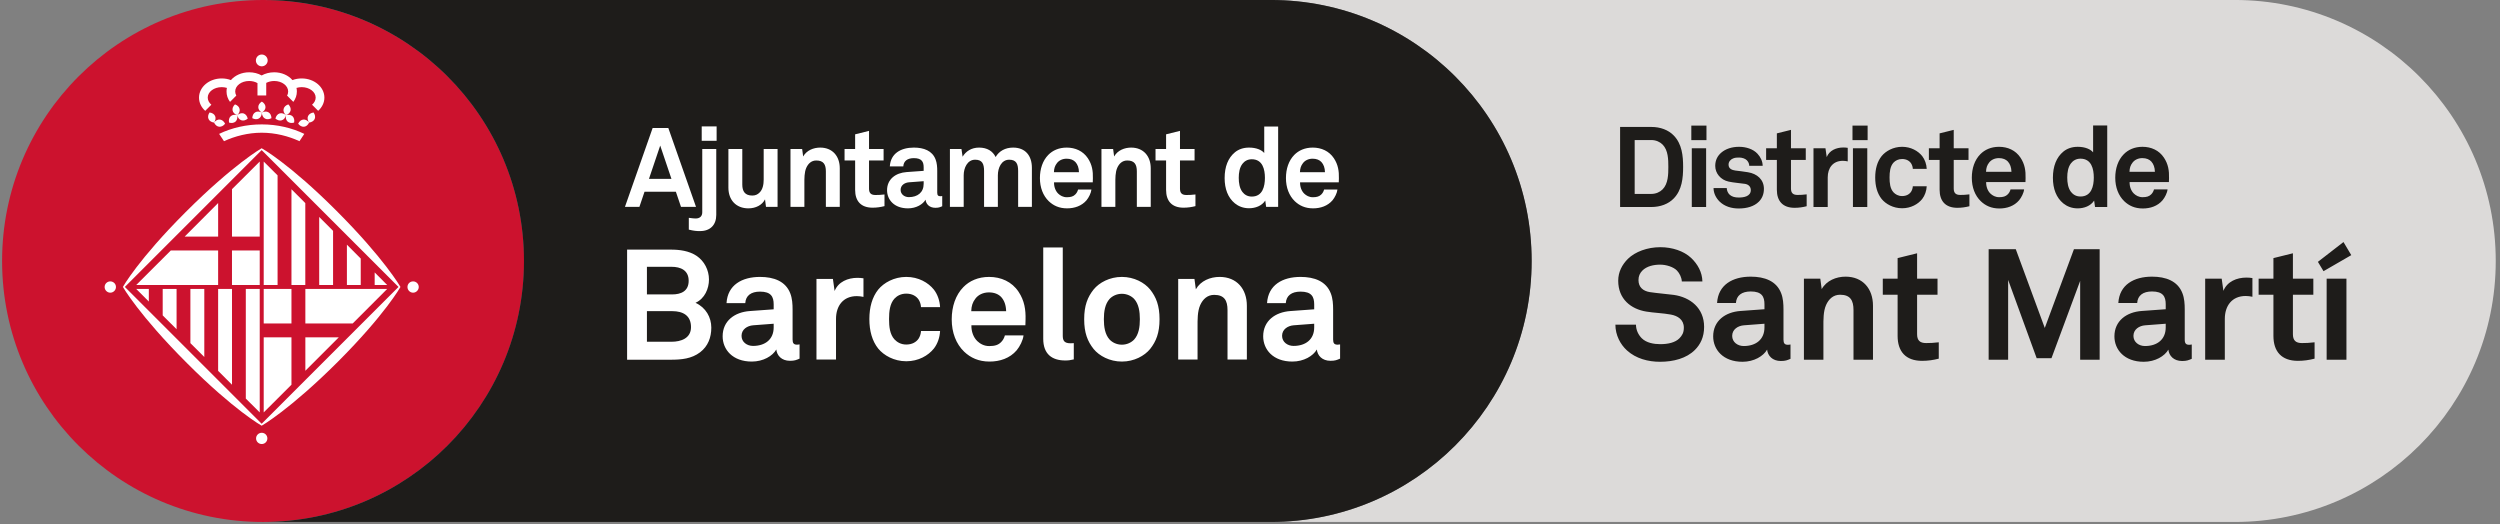 <?xml version="1.0" encoding="UTF-8" standalone="no"?>
<!DOCTYPE svg PUBLIC "-//W3C//DTD SVG 1.1//EN" "http://www.w3.org/Graphics/SVG/1.1/DTD/svg11.dtd">
<svg width="100%" height="100%" viewBox="0 0 792 166" version="1.1" xmlns="http://www.w3.org/2000/svg" xmlns:xlink="http://www.w3.org/1999/xlink" xml:space="preserve" xmlns:serif="http://www.serif.com/" style="fill-rule:evenodd;clip-rule:evenodd;stroke-linejoin:round;stroke-miterlimit:2;">
    <rect x="0" y="0" width="792" height="166" fill="#808080" stroke="none"/>
    <g transform="matrix(1.065,0,0,1.065,-38.307,-5.376)">
        <g transform="matrix(4.167,0,0,4.167,778.364,82.677)">
            <path d="M0,0C0,-10.29 -8.341,-18.631 -18.631,-18.631L-87.457,-18.631C-77.167,-18.631 -68.826,-10.29 -68.826,0C-68.826,10.29 -77.167,18.631 -87.457,18.631L-18.631,18.631C-8.341,18.631 0,10.29 0,0" style="fill:rgb(220,218,217);fill-rule:nonzero;"/>
        </g>
        <g transform="matrix(4.167,0,0,4.167,114.226,5.048)">
            <path d="M0,37.262C10.29,37.262 18.631,28.921 18.631,18.631C18.631,8.342 10.29,0 0,0C-10.29,0 -18.631,8.342 -18.631,18.631C-18.631,28.921 -10.29,37.262 0,37.262" style="fill:rgb(204,18,46);fill-rule:nonzero;"/>
        </g>
        <g transform="matrix(4.167,0,0,4.167,491.588,82.677)">
            <path d="M0,0C0,-10.29 -8.341,-18.631 -18.631,-18.631L-90.567,-18.631C-80.277,-18.631 -71.936,-10.29 -71.936,0C-71.936,10.29 -80.277,18.631 -90.567,18.631L-18.631,18.631C-8.341,18.631 0,10.29 0,0" style="fill:rgb(30,28,26);fill-rule:nonzero;"/>
        </g>
        <g transform="matrix(4.167,0,0,4.167,155.096,67.996)">
            <path d="M0,5.377C0,5.377 -1.152,3.357 -4.572,-0.062C-7.945,-3.44 -9.909,-4.525 -9.909,-4.525C-9.909,-4.525 -11.925,-3.378 -15.345,0.043C-18.719,3.417 -19.816,5.377 -19.816,5.377C-19.816,5.377 -18.665,7.394 -15.242,10.814C-11.867,14.192 -9.909,15.284 -9.909,15.284C-9.909,15.284 -7.887,14.132 -4.464,10.713C-1.092,7.336 0,5.377 0,5.377M-0.141,5.377L-9.909,15.144L-19.676,5.377L-9.909,-4.391L-0.141,5.377ZM-1.842,4.34L-1.842,5.238L-0.949,5.238L-1.842,4.34ZM-2.837,3.351L-2.837,5.238L-3.824,5.238L-3.824,2.36L-2.837,3.351ZM-5.802,0.381L-5.802,5.238L-4.812,5.238L-4.812,1.373L-5.802,0.381ZM-6.794,-0.609L-6.794,5.238L-7.782,5.238L-7.782,-1.597L-6.794,-0.609ZM-9.763,-3.575L-9.763,5.238L-8.773,5.238L-8.773,-2.587L-9.763,-3.575ZM-18.862,5.521L-17.964,5.521L-17.964,6.42L-18.862,5.521ZM-15.983,8.396L-15.983,5.521L-16.974,5.521L-16.974,7.408L-15.983,8.396ZM-14.997,9.388L-14.997,5.521L-14.004,5.521L-14.004,10.377L-14.997,9.388ZM-12.027,12.357L-12.027,5.521L-13.017,5.521L-13.017,11.368L-12.027,12.357ZM-11.041,13.346L-11.041,5.521L-10.047,5.521L-10.047,14.334L-11.041,13.346ZM-9.763,7.985L-7.782,7.985L-7.782,5.521L-9.763,5.521L-9.763,7.985ZM-7.782,12.358L-9.763,14.334L-9.763,8.974L-7.782,8.974L-7.782,12.358ZM-12.027,1.783L-10.047,1.783L-10.047,-3.575L-12.027,-1.601L-12.027,1.783ZM-10.047,5.238L-12.028,5.238L-12.028,2.775L-10.047,2.775L-10.047,5.238ZM0.499,5.382C0.499,5.156 0.677,4.981 0.901,4.981C1.12,4.981 1.305,5.156 1.305,5.382C1.305,5.601 1.12,5.787 0.901,5.787C0.677,5.787 0.499,5.601 0.499,5.382M-21.12,5.382C-21.12,5.156 -20.936,4.981 -20.716,4.981C-20.492,4.981 -20.31,5.156 -20.31,5.382C-20.31,5.601 -20.492,5.787 -20.716,5.787C-20.936,5.787 -21.12,5.601 -21.12,5.382M-10.308,16.188C-10.308,15.967 -10.125,15.788 -9.905,15.788C-9.68,15.788 -9.502,15.967 -9.502,16.188C-9.502,16.415 -9.68,16.591 -9.905,16.591C-10.125,16.591 -10.308,16.415 -10.308,16.188M-12.389,-8.831C-12.511,-8.866 -12.633,-8.886 -12.76,-8.886C-13.317,-8.886 -13.759,-8.548 -13.759,-8.14C-13.759,-7.946 -13.66,-7.767 -13.5,-7.631L-13.939,-7.194C-14.216,-7.44 -14.381,-7.772 -14.381,-8.137C-14.381,-8.895 -13.658,-9.507 -12.76,-9.507C-12.531,-9.507 -12.308,-9.467 -12.105,-9.389C-11.813,-9.727 -11.336,-9.946 -10.802,-9.946C-10.473,-9.946 -10.165,-9.865 -9.909,-9.72C-9.65,-9.865 -9.339,-9.946 -9.013,-9.946C-8.477,-9.946 -8.001,-9.727 -7.71,-9.389C-7.508,-9.467 -7.285,-9.507 -7.05,-9.507C-6.156,-9.507 -5.431,-8.895 -5.431,-8.137C-5.431,-7.772 -5.605,-7.44 -5.876,-7.194L-6.312,-7.631C-6.153,-7.767 -6.054,-7.946 -6.054,-8.14C-6.054,-8.548 -6.501,-8.886 -7.05,-8.886C-7.182,-8.886 -7.304,-8.866 -7.423,-8.831C-7.404,-8.747 -7.396,-8.663 -7.396,-8.576C-7.396,-8.305 -7.486,-8.049 -7.649,-7.833L-8.096,-8.283C-8.042,-8.376 -8.018,-8.472 -8.018,-8.576C-8.018,-8.992 -8.462,-9.325 -9.013,-9.325C-9.223,-9.325 -9.422,-9.273 -9.583,-9.189L-9.583,-8.29L-10.208,-8.29L-10.208,-9.173C-10.37,-9.27 -10.579,-9.325 -10.804,-9.325C-11.352,-9.325 -11.798,-8.992 -11.798,-8.576C-11.798,-8.472 -11.769,-8.376 -11.72,-8.283L-12.168,-7.833C-12.33,-8.049 -12.417,-8.305 -12.417,-8.576C-12.417,-8.663 -12.41,-8.747 -12.389,-8.831M-12.946,-5.549L-12.598,-5.027C-11.813,-5.389 -10.879,-5.632 -9.909,-5.632C-8.925,-5.632 -7.997,-5.389 -7.211,-5.027L-6.865,-5.549C-7.751,-5.976 -8.789,-6.226 -9.898,-6.226C-11.004,-6.226 -12.052,-5.981 -12.946,-5.549M-10.322,-10.79C-10.322,-11.025 -10.136,-11.214 -9.9,-11.214C-9.671,-11.214 -9.48,-11.025 -9.48,-10.79C-9.48,-10.559 -9.671,-10.372 -9.9,-10.372C-10.136,-10.372 -10.322,-10.559 -10.322,-10.79M-12.94,-6.058C-13.097,-6.073 -13.226,-6.187 -13.309,-6.356C-13.195,-6.504 -13.045,-6.59 -12.889,-6.572C-12.732,-6.553 -12.6,-6.44 -12.519,-6.275C-12.634,-6.126 -12.786,-6.048 -12.94,-6.058M-13.233,-6.823C-13.294,-6.964 -13.443,-7.052 -13.629,-7.077C-13.733,-6.924 -13.766,-6.753 -13.701,-6.611C-13.637,-6.47 -13.494,-6.38 -13.309,-6.356C-13.203,-6.509 -13.168,-6.677 -13.233,-6.823M-11.354,-6.519C-11.506,-6.566 -11.606,-6.701 -11.653,-6.885C-11.512,-7.003 -11.344,-7.054 -11.197,-7.01C-11.049,-6.959 -10.946,-6.823 -10.903,-6.64C-11.044,-6.523 -11.205,-6.47 -11.354,-6.519M-11.774,-6.426C-11.659,-6.534 -11.619,-6.701 -11.653,-6.885C-11.829,-6.936 -12.003,-6.916 -12.116,-6.811C-12.235,-6.705 -12.271,-6.537 -12.238,-6.356C-12.062,-6.302 -11.891,-6.326 -11.774,-6.426M-11.484,-7.323C-11.513,-7.478 -11.636,-7.593 -11.813,-7.656C-11.951,-7.528 -12.016,-7.368 -11.984,-7.217C-11.951,-7.066 -11.827,-6.949 -11.65,-6.885C-11.517,-7.012 -11.449,-7.17 -11.484,-7.323M-6.888,-6.058C-6.729,-6.073 -6.602,-6.187 -6.521,-6.356C-6.633,-6.504 -6.785,-6.59 -6.943,-6.572C-7.097,-6.553 -7.225,-6.44 -7.304,-6.275C-7.19,-6.126 -7.039,-6.048 -6.888,-6.058M-6.598,-6.823C-6.528,-6.964 -6.384,-7.052 -6.204,-7.077C-6.096,-6.924 -6.063,-6.753 -6.125,-6.611C-6.191,-6.47 -6.339,-6.38 -6.521,-6.356C-6.625,-6.509 -6.663,-6.677 -6.598,-6.823M-8.474,-6.519C-8.321,-6.566 -8.219,-6.701 -8.175,-6.885C-8.318,-7.003 -8.483,-7.054 -8.627,-7.01C-8.783,-6.959 -8.882,-6.823 -8.928,-6.64C-8.783,-6.523 -8.62,-6.47 -8.474,-6.519M-8.054,-6.426C-8.171,-6.534 -8.208,-6.701 -8.175,-6.885C-7.996,-6.936 -7.825,-6.916 -7.71,-6.811C-7.597,-6.705 -7.556,-6.537 -7.592,-6.356C-7.768,-6.302 -7.937,-6.326 -8.054,-6.426M-8.344,-7.323C-8.31,-7.478 -8.186,-7.593 -8.007,-7.656C-7.877,-7.528 -7.814,-7.368 -7.844,-7.217C-7.877,-7.066 -8.001,-6.949 -8.175,-6.885C-8.308,-7.012 -8.379,-7.17 -8.344,-7.323M-10.11,-6.647C-9.972,-6.723 -9.9,-6.883 -9.895,-7.066C-10.059,-7.155 -10.231,-7.17 -10.364,-7.09C-10.5,-7.012 -10.572,-6.858 -10.579,-6.67C-10.415,-6.586 -10.244,-6.566 -10.11,-6.647M-9.68,-6.647C-9.814,-6.723 -9.888,-6.883 -9.895,-7.066C-9.732,-7.155 -9.562,-7.17 -9.425,-7.09C-9.288,-7.012 -9.217,-6.858 -9.21,-6.67C-9.374,-6.586 -9.547,-6.566 -9.68,-6.647M-10.151,-7.459C-10.151,-7.618 -10.053,-7.756 -9.895,-7.854C-9.738,-7.756 -9.635,-7.618 -9.635,-7.459C-9.635,-7.304 -9.738,-7.168 -9.895,-7.066C-10.053,-7.168 -10.151,-7.304 -10.151,-7.459M-6.79,11.362L-6.79,8.974L-4.403,8.974L-6.79,11.362ZM-13.016,1.784L-13.016,-0.613L-15.406,1.784L-13.016,1.784ZM-6.79,5.521L-6.79,7.985L-3.411,7.985L-0.949,5.521L-6.79,5.521ZM-13.017,2.773L-13.017,5.238L-18.862,5.238L-16.394,2.773L-13.017,2.773Z" style="fill:white;fill-rule:nonzero;"/>
        </g>
        <g transform="matrix(4.167,0,0,4.167,434.598,43.529)">
            <path d="M0,16.366L0,15.348C0,15.348 -0.089,15.37 -0.177,15.37C-0.41,15.37 -0.497,15.27 -0.497,15.005L-0.497,12.868C-0.497,12.48 -0.52,12.07 -0.665,11.704C-0.997,10.842 -1.837,10.533 -2.823,10.533C-4.108,10.533 -5.135,11.107 -5.214,12.404L-3.876,12.404C-3.842,11.871 -3.465,11.583 -2.823,11.583C-2.036,11.583 -1.848,11.948 -1.848,12.492L-1.848,12.846L-3.542,12.969C-4.639,13.045 -5.49,13.676 -5.49,14.772C-5.49,15.714 -4.783,16.576 -3.409,16.576C-2.59,16.576 -1.925,16.178 -1.66,15.714C-1.615,16.144 -1.284,16.521 -0.686,16.521C-0.354,16.521 -0.232,16.466 0,16.366M-1.848,14.14C-1.848,14.993 -2.457,15.459 -3.321,15.459C-3.753,15.459 -4.141,15.182 -4.141,14.739C-4.141,14.274 -3.731,14.019 -3.31,13.986L-1.848,13.875L-1.848,14.14ZM-8.036,16.432L-8.036,12.9C-8.036,12.225 -8.258,11.815 -8.989,11.815C-9.477,11.815 -9.797,12.125 -9.987,12.547C-10.187,13.001 -10.175,13.598 -10.175,14.085L-10.175,16.432L-11.557,16.432L-11.557,10.676L-10.396,10.676L-10.297,11.417C-9.953,10.808 -9.266,10.533 -8.601,10.533C-7.372,10.533 -6.655,11.395 -6.655,12.59L-6.655,16.432L-8.036,16.432ZM-12.889,13.554C-12.889,12.579 -13.132,11.97 -13.563,11.429C-13.961,10.941 -14.702,10.533 -15.578,10.533C-16.453,10.533 -17.195,10.941 -17.593,11.429C-18.025,11.97 -18.268,12.579 -18.268,13.554C-18.268,14.529 -18.025,15.138 -17.593,15.68C-17.195,16.167 -16.453,16.576 -15.578,16.576C-14.702,16.576 -13.961,16.167 -13.563,15.68C-13.132,15.138 -12.889,14.529 -12.889,13.554M-14.293,13.554C-14.293,14.097 -14.37,14.639 -14.702,15.005C-14.891,15.205 -15.201,15.371 -15.578,15.371C-15.955,15.371 -16.265,15.205 -16.453,15.005C-16.784,14.639 -16.863,14.097 -16.863,13.554C-16.863,13.012 -16.784,12.469 -16.453,12.103C-16.265,11.904 -15.955,11.738 -15.578,11.738C-15.201,11.738 -14.891,11.904 -14.702,12.103C-14.37,12.469 -14.293,13.012 -14.293,13.554M-19.01,16.421L-19.01,15.261C-19.088,15.261 -19.121,15.271 -19.243,15.271C-19.718,15.271 -19.797,15.05 -19.797,14.718L-19.797,8.429L-21.191,8.429L-21.191,14.95C-21.191,16.045 -20.561,16.498 -19.62,16.498C-19.343,16.498 -19.287,16.476 -19.01,16.421M-22.454,13.598C-22.432,12.881 -22.531,12.225 -22.952,11.594C-23.429,10.875 -24.204,10.533 -25.056,10.533C-25.842,10.533 -26.463,10.82 -26.894,11.262C-27.447,11.826 -27.724,12.647 -27.724,13.565C-27.724,14.506 -27.414,15.315 -26.838,15.869C-26.385,16.3 -25.81,16.576 -25.022,16.576C-24.293,16.576 -23.573,16.344 -23.085,15.769C-22.864,15.503 -22.631,15.049 -22.598,14.706L-23.927,14.706C-23.983,14.916 -24.082,15.072 -24.204,15.193C-24.403,15.392 -24.647,15.47 -25.046,15.47C-25.421,15.47 -25.698,15.304 -25.897,15.116C-26.175,14.85 -26.33,14.429 -26.319,13.986L-22.465,13.986C-22.465,13.864 -22.454,13.598 -22.454,13.598M-23.839,12.979L-26.33,12.979C-26.319,12.602 -26.23,12.336 -26.031,12.081C-25.832,11.815 -25.488,11.638 -25.066,11.638C-24.669,11.638 -24.382,11.771 -24.192,11.97C-23.971,12.214 -23.85,12.547 -23.839,12.979M-28.555,14.396L-29.917,14.396C-29.928,14.607 -29.994,14.784 -30.082,14.928C-30.249,15.183 -30.548,15.36 -30.969,15.36C-31.346,15.36 -31.622,15.194 -31.81,14.994C-32.143,14.629 -32.198,14.085 -32.198,13.543C-32.198,13 -32.143,12.447 -31.81,12.081C-31.622,11.882 -31.346,11.726 -30.969,11.726C-30.548,11.726 -30.249,11.904 -30.082,12.159C-29.994,12.302 -29.928,12.479 -29.917,12.69L-28.555,12.69C-28.577,12.236 -28.731,11.783 -28.998,11.439C-29.396,10.941 -30.094,10.533 -30.969,10.533C-31.844,10.533 -32.574,10.952 -32.973,11.439C-33.404,11.982 -33.603,12.7 -33.603,13.543C-33.603,14.385 -33.404,15.105 -32.973,15.647C-32.574,16.134 -31.844,16.554 -30.969,16.554C-30.094,16.554 -29.396,16.145 -28.998,15.647C-28.731,15.305 -28.577,14.85 -28.555,14.396M-34.024,11.959L-34.024,10.632C-34.169,10.61 -34.312,10.599 -34.456,10.599C-35.132,10.599 -35.818,10.875 -36.084,11.539L-36.205,10.676L-37.379,10.676L-37.379,16.432L-35.984,16.432L-35.984,13.532C-35.984,12.601 -35.475,11.904 -34.5,11.904C-34.346,11.904 -34.18,11.926 -34.024,11.959M-39.273,16.521C-39.87,16.521 -40.201,16.144 -40.246,15.714C-40.512,16.178 -41.177,16.576 -41.997,16.576C-43.369,16.576 -44.077,15.714 -44.077,14.772C-44.077,13.676 -43.226,13.045 -42.13,12.969L-40.434,12.846L-40.434,12.492C-40.434,11.948 -40.623,11.583 -41.409,11.583C-42.052,11.583 -42.429,11.871 -42.462,12.404L-43.8,12.404C-43.723,11.107 -42.694,10.533 -41.409,10.533C-40.423,10.533 -39.583,10.842 -39.25,11.704C-39.107,12.07 -39.084,12.48 -39.084,12.868L-39.084,15.005C-39.084,15.27 -38.995,15.37 -38.764,15.37C-38.675,15.37 -38.586,15.348 -38.586,15.348L-38.586,16.366C-38.818,16.466 -38.941,16.521 -39.273,16.521M-40.434,13.875L-41.896,13.986C-42.317,14.019 -42.728,14.274 -42.728,14.739C-42.728,15.182 -42.34,15.459 -41.908,15.459C-41.043,15.459 -40.434,14.993 -40.434,14.14L-40.434,13.875ZM-45.053,10.72C-45.053,10.044 -45.385,9.391 -45.96,9.014C-46.491,8.672 -47.144,8.584 -47.775,8.584L-50.897,8.584L-50.897,16.444L-47.775,16.444C-47.022,16.444 -46.291,16.377 -45.684,15.912C-45.119,15.481 -44.886,14.85 -44.886,14.152C-44.886,13.421 -45.274,12.722 -46.014,12.381C-45.351,12.082 -45.053,11.363 -45.053,10.72M-46.502,10.808C-46.502,11.55 -47.045,11.783 -47.687,11.783L-49.482,11.783L-49.482,9.811L-47.721,9.811C-47.078,9.811 -46.502,10.055 -46.502,10.808M-46.335,14.119C-46.335,14.917 -47.056,15.161 -47.721,15.161L-49.482,15.161L-49.482,12.977L-47.676,12.977C-46.922,12.977 -46.335,13.277 -46.335,14.119M-0.094,3.779L-2.857,3.779C-2.866,4.097 -2.755,4.4 -2.556,4.591C-2.413,4.725 -2.214,4.845 -1.944,4.845C-1.658,4.845 -1.484,4.789 -1.34,4.646C-1.253,4.559 -1.181,4.447 -1.141,4.296L-0.189,4.296C-0.213,4.542 -0.379,4.868 -0.538,5.06C-0.888,5.472 -1.405,5.639 -1.928,5.639C-2.491,5.639 -2.905,5.441 -3.231,5.131C-3.643,4.734 -3.865,4.153 -3.865,3.477C-3.865,2.819 -3.668,2.229 -3.271,1.824C-2.96,1.507 -2.516,1.301 -1.953,1.301C-1.34,1.301 -0.785,1.547 -0.443,2.062C-0.141,2.516 -0.071,2.985 -0.085,3.501C-0.085,3.501 -0.094,3.691 -0.094,3.779M-1.332,2.333C-1.467,2.189 -1.674,2.094 -1.96,2.094C-2.261,2.094 -2.509,2.222 -2.651,2.412C-2.794,2.595 -2.857,2.786 -2.866,3.057L-1.079,3.057C-1.086,2.746 -1.174,2.508 -1.332,2.333M-4.422,5.535L-4.422,-0.202L-5.415,-0.202L-5.415,1.689C-5.588,1.475 -5.972,1.301 -6.495,1.301C-6.916,1.301 -7.25,1.428 -7.504,1.634C-7.996,2.038 -8.242,2.666 -8.242,3.478C-8.242,4.257 -8.003,4.876 -7.511,5.282C-7.258,5.488 -6.916,5.631 -6.503,5.631C-6.049,5.631 -5.588,5.465 -5.342,5.083L-5.279,5.535L-4.422,5.535ZM-5.366,3.461C-5.366,4.058 -5.525,4.798 -6.305,4.798C-6.614,4.798 -6.829,4.654 -6.971,4.471C-7.179,4.201 -7.234,3.819 -7.234,3.461C-7.234,3.104 -7.179,2.73 -6.971,2.46C-6.829,2.277 -6.614,2.134 -6.305,2.134C-5.525,2.134 -5.366,2.866 -5.366,3.461M-10.325,5.48L-10.325,4.647C-10.594,4.678 -10.761,4.686 -10.969,4.686C-11.286,4.686 -11.429,4.551 -11.429,4.233L-11.429,2.222L-10.388,2.222L-10.388,1.403L-11.429,1.403L-11.429,0.108L-12.421,0.354L-12.421,1.403L-13.175,1.403L-13.175,2.222L-12.421,2.222L-12.421,4.321C-12.421,5.116 -12.009,5.591 -11.175,5.591C-10.88,5.591 -10.602,5.551 -10.325,5.48M-13.517,5.535L-13.517,2.778C-13.517,1.92 -14.033,1.301 -14.915,1.301C-15.392,1.301 -15.884,1.498 -16.13,1.935L-16.202,1.403L-17.035,1.403L-17.035,5.535L-16.043,5.535L-16.043,3.851C-16.043,3.502 -16.051,3.072 -15.908,2.746C-15.773,2.444 -15.543,2.222 -15.193,2.222C-14.668,2.222 -14.509,2.515 -14.509,3L-14.509,5.535L-13.517,5.535ZM-17.656,3.779L-20.42,3.779C-20.428,4.097 -20.317,4.4 -20.118,4.591C-19.976,4.725 -19.777,4.845 -19.506,4.845C-19.219,4.845 -19.044,4.789 -18.903,4.646C-18.815,4.559 -18.744,4.447 -18.704,4.296L-17.751,4.296C-17.775,4.542 -17.941,4.868 -18.099,5.06C-18.449,5.472 -18.966,5.639 -19.489,5.639C-20.054,5.639 -20.467,5.441 -20.793,5.131C-21.205,4.734 -21.428,4.153 -21.428,3.477C-21.428,2.819 -21.229,2.229 -20.832,1.824C-20.523,1.507 -20.078,1.301 -19.514,1.301C-18.903,1.301 -18.348,1.547 -18.005,2.062C-17.702,2.516 -17.632,2.985 -17.647,3.501C-17.647,3.501 -17.656,3.691 -17.656,3.779M-18.893,2.333C-19.029,2.189 -19.236,2.094 -19.521,2.094C-19.824,2.094 -20.071,2.222 -20.213,2.412C-20.356,2.595 -20.42,2.786 -20.428,3.057L-18.641,3.057C-18.647,2.746 -18.735,2.508 -18.893,2.333M-22.001,5.535L-22.001,2.746C-22.001,1.887 -22.46,1.301 -23.341,1.301C-23.897,1.301 -24.343,1.546 -24.589,1.975C-24.795,1.554 -25.192,1.301 -25.772,1.301C-26.321,1.301 -26.718,1.57 -26.948,1.951L-27.028,1.403L-27.853,1.403L-27.853,5.535L-26.869,5.535L-26.869,3.279C-26.869,2.762 -26.614,2.166 -26.051,2.166C-25.549,2.166 -25.415,2.459 -25.415,2.969L-25.415,5.535L-24.43,5.535L-24.43,3.279C-24.43,2.762 -24.185,2.166 -23.619,2.166C-23.12,2.166 -22.983,2.459 -22.983,2.969L-22.983,5.535L-22.001,5.535ZM-28.893,5.599C-29.322,5.599 -29.561,5.329 -29.592,5.02C-29.783,5.353 -30.259,5.639 -30.847,5.639C-31.833,5.639 -32.34,5.02 -32.34,4.345C-32.34,3.556 -31.728,3.104 -30.943,3.049L-29.727,2.961L-29.727,2.707C-29.727,2.317 -29.863,2.054 -30.426,2.054C-30.888,2.054 -31.157,2.262 -31.181,2.643L-32.142,2.643C-32.085,1.713 -31.348,1.301 -30.426,1.301C-29.719,1.301 -29.116,1.523 -28.878,2.142C-28.775,2.405 -28.758,2.699 -28.758,2.977L-28.758,4.511C-28.758,4.702 -28.696,4.774 -28.529,4.774C-28.465,4.774 -28.402,4.758 -28.402,4.758L-28.402,5.488C-28.569,5.559 -28.656,5.599 -28.893,5.599M-29.727,3.7L-30.777,3.779C-31.078,3.803 -31.372,3.986 -31.372,4.32C-31.372,4.637 -31.094,4.838 -30.783,4.838C-30.164,4.838 -29.727,4.503 -29.727,3.89L-29.727,3.7ZM-32.523,5.48L-32.523,4.647C-32.794,4.678 -32.96,4.686 -33.167,4.686C-33.485,4.686 -33.627,4.551 -33.627,4.233L-33.627,2.222L-32.587,2.222L-32.587,1.403L-33.627,1.403L-33.627,0.108L-34.619,0.354L-34.619,1.403L-35.374,1.403L-35.374,2.222L-34.619,2.222L-34.619,4.321C-34.619,5.116 -34.208,5.591 -33.374,5.591C-33.079,5.591 -32.801,5.551 -32.523,5.48M-36.708,5.535L-36.708,3C-36.708,2.515 -36.866,2.222 -37.392,2.222C-37.741,2.222 -37.971,2.444 -38.106,2.746C-38.249,3.072 -38.242,3.502 -38.242,3.851L-38.242,5.535L-39.234,5.535L-39.234,1.403L-38.401,1.403L-38.329,1.935C-38.082,1.498 -37.59,1.301 -37.113,1.301C-36.232,1.301 -35.716,1.92 -35.716,2.778L-35.716,5.535L-36.708,5.535ZM-40.156,5.535L-40.156,1.403L-41.147,1.403L-41.147,3.589C-41.147,3.923 -41.211,4.296 -41.449,4.518C-41.569,4.638 -41.728,4.725 -41.958,4.725C-42.483,4.725 -42.674,4.424 -42.674,3.939L-42.674,1.403L-43.666,1.403L-43.666,4.162C-43.666,5.044 -43.117,5.639 -42.237,5.639C-41.712,5.639 -41.251,5.401 -41.052,4.996L-40.982,5.535L-40.156,5.535ZM-44.532,6.108L-44.532,1.403L-45.532,1.403L-45.532,5.918C-45.532,6.196 -45.698,6.363 -46.008,6.363C-46.16,6.363 -46.199,6.347 -46.492,6.315L-46.492,7.157C-46.311,7.204 -46.168,7.228 -46.04,7.244C-45.913,7.261 -45.802,7.261 -45.69,7.261C-44.953,7.261 -44.532,6.816 -44.532,6.108M-44.507,-0.21L-45.571,-0.21L-45.571,0.815L-44.507,0.815L-44.507,-0.21ZM-47.049,5.535L-47.415,4.454L-49.654,4.454L-50.02,5.535L-51.052,5.535L-49.074,-0.098L-47.955,-0.098L-45.977,5.535L-47.049,5.535ZM-48.534,1.157L-49.336,3.533L-47.732,3.533L-48.534,1.157Z" style="fill:white;fill-rule:nonzero;"/>
        </g>
        <g transform="matrix(4.167,0,0,4.167,536.64,54.734)">
            <path d="M0,-0.008C0,-0.798 -0.081,-1.645 -0.669,-2.25C-1.048,-2.645 -1.621,-2.862 -2.274,-2.862L-4.499,-2.862L-4.499,2.854L-2.274,2.854C-1.621,2.854 -1.048,2.637 -0.669,2.242C-0.081,1.637 0,0.782 0,-0.008M-1.056,-0.008C-1.056,0.516 -1.064,1.193 -1.467,1.596C-1.661,1.79 -1.943,1.919 -2.274,1.919L-3.459,1.919L-3.459,-1.927L-2.274,-1.927C-1.943,-1.927 -1.661,-1.798 -1.467,-1.605C-1.064,-1.201 -1.056,-0.532 -1.056,-0.008M1.666,-2.959L0.585,-2.959L0.585,-1.919L1.666,-1.919L1.666,-2.959ZM1.642,-1.339L0.618,-1.339L0.618,2.854L1.642,2.854L1.642,-1.339ZM5.767,1.556C5.767,0.895 5.283,0.476 4.622,0.371C4.211,0.306 4.106,0.298 3.727,0.25C3.501,0.218 3.243,0.129 3.243,-0.169C3.243,-0.387 3.388,-0.54 3.565,-0.613C3.719,-0.677 3.856,-0.677 4.001,-0.677C4.211,-0.677 4.428,-0.605 4.549,-0.484C4.646,-0.379 4.719,-0.25 4.719,-0.089L5.678,-0.089C5.678,-0.395 5.533,-0.71 5.307,-0.951C5.001,-1.282 4.493,-1.444 3.993,-1.444C3.469,-1.444 3.025,-1.29 2.719,-1.024C2.469,-0.806 2.292,-0.508 2.292,-0.081C2.292,0.451 2.679,0.919 3.251,1.04C3.622,1.121 4.041,1.145 4.412,1.201C4.67,1.242 4.831,1.403 4.831,1.645C4.831,2.104 4.315,2.177 3.977,2.177C3.686,2.177 3.501,2.12 3.34,1.992C3.211,1.887 3.114,1.685 3.114,1.5L2.171,1.5C2.171,1.895 2.372,2.242 2.614,2.475C2.961,2.806 3.436,2.959 3.969,2.959C4.541,2.959 5.065,2.814 5.404,2.475C5.622,2.258 5.767,1.959 5.767,1.556M8.819,2.798L8.819,1.951C8.545,1.984 8.376,1.992 8.166,1.992C7.844,1.992 7.699,1.854 7.699,1.532L7.699,-0.508L8.755,-0.508L8.755,-1.339L7.699,-1.339L7.699,-2.653L6.691,-2.403L6.691,-1.339L5.925,-1.339L5.925,-0.508L6.691,-0.508L6.691,1.621C6.691,2.427 7.11,2.911 7.957,2.911C8.255,2.911 8.537,2.87 8.819,2.798M11.75,-0.403L11.75,-1.371C11.645,-1.387 11.54,-1.395 11.435,-1.395C10.943,-1.395 10.443,-1.194 10.25,-0.71L10.161,-1.339L9.306,-1.339L9.306,2.854L10.322,2.854L10.322,0.742C10.322,0.064 10.693,-0.444 11.403,-0.444C11.516,-0.444 11.637,-0.427 11.75,-0.403M13.17,-2.959L12.09,-2.959L12.09,-1.919L13.17,-1.919L13.17,-2.959ZM13.146,-1.339L12.122,-1.339L12.122,2.854L13.146,2.854L13.146,-1.339ZM17.389,1.371L16.397,1.371C16.389,1.524 16.341,1.653 16.276,1.758C16.155,1.943 15.938,2.072 15.631,2.072C15.357,2.072 15.155,1.951 15.018,1.806C14.776,1.54 14.736,1.145 14.736,0.75C14.736,0.355 14.776,-0.049 15.018,-0.315C15.155,-0.46 15.357,-0.572 15.631,-0.572C15.938,-0.572 16.155,-0.444 16.276,-0.258C16.341,-0.153 16.389,-0.024 16.397,0.129L17.389,0.129C17.373,-0.201 17.26,-0.532 17.066,-0.782C16.776,-1.145 16.268,-1.444 15.631,-1.444C14.994,-1.444 14.462,-1.137 14.172,-0.782C13.857,-0.387 13.712,0.137 13.712,0.75C13.712,1.363 13.857,1.887 14.172,2.282C14.462,2.637 14.994,2.943 15.631,2.943C16.268,2.943 16.776,2.645 17.066,2.282C17.26,2.032 17.373,1.701 17.389,1.371M20.437,2.798L20.437,1.951C20.163,1.984 19.994,1.992 19.784,1.992C19.462,1.992 19.317,1.854 19.317,1.532L19.317,-0.508L20.373,-0.508L20.373,-1.339L19.317,-1.339L19.317,-2.653L18.309,-2.403L18.309,-1.339L17.543,-1.339L17.543,-0.508L18.309,-0.508L18.309,1.621C18.309,2.427 18.728,2.911 19.575,2.911C19.873,2.911 20.155,2.87 20.437,2.798M24.446,0.79C24.462,0.266 24.389,-0.21 24.083,-0.669C23.736,-1.194 23.172,-1.444 22.551,-1.444C21.978,-1.444 21.527,-1.234 21.212,-0.911C20.809,-0.5 20.608,0.097 20.608,0.766C20.608,1.451 20.833,2.04 21.253,2.443C21.583,2.758 22.003,2.959 22.575,2.959C23.107,2.959 23.631,2.79 23.986,2.37C24.147,2.177 24.317,1.846 24.341,1.596L23.373,1.596C23.333,1.75 23.26,1.863 23.172,1.951C23.027,2.096 22.849,2.153 22.559,2.153C22.285,2.153 22.083,2.032 21.938,1.895C21.736,1.701 21.624,1.395 21.632,1.073L24.438,1.073C24.438,0.984 24.446,0.79 24.446,0.79M23.438,0.339L21.624,0.339C21.632,0.064 21.696,-0.129 21.841,-0.315C21.986,-0.508 22.236,-0.637 22.543,-0.637C22.833,-0.637 23.043,-0.54 23.18,-0.395C23.341,-0.217 23.43,0.024 23.438,0.339M30.275,2.854L30.275,-2.967L29.267,-2.967L29.267,-1.048C29.09,-1.266 28.703,-1.444 28.171,-1.444C27.744,-1.444 27.405,-1.314 27.147,-1.105C26.647,-0.694 26.397,-0.056 26.397,0.766C26.397,1.556 26.639,2.185 27.139,2.596C27.397,2.806 27.744,2.951 28.163,2.951C28.622,2.951 29.09,2.782 29.34,2.395L29.405,2.854L30.275,2.854ZM29.316,0.75C29.316,1.355 29.155,2.104 28.364,2.104C28.05,2.104 27.832,1.959 27.687,1.774C27.477,1.5 27.421,1.113 27.421,0.75C27.421,0.387 27.477,0.008 27.687,-0.266C27.832,-0.451 28.05,-0.597 28.364,-0.597C29.155,-0.597 29.316,0.145 29.316,0.75M34.686,0.79C34.702,0.266 34.63,-0.21 34.323,-0.669C33.976,-1.194 33.412,-1.444 32.791,-1.444C32.219,-1.444 31.767,-1.234 31.453,-0.911C31.049,-0.5 30.848,0.097 30.848,0.766C30.848,1.451 31.074,2.04 31.493,2.443C31.823,2.758 32.243,2.959 32.815,2.959C33.347,2.959 33.872,2.79 34.226,2.37C34.388,2.177 34.557,1.846 34.581,1.596L33.614,1.596C33.573,1.75 33.501,1.863 33.412,1.951C33.267,2.096 33.089,2.153 32.799,2.153C32.525,2.153 32.323,2.032 32.178,1.895C31.977,1.701 31.864,1.395 31.872,1.073L34.678,1.073C34.678,0.984 34.686,0.79 34.686,0.79M33.678,0.339L31.864,0.339C31.872,0.064 31.936,-0.129 32.082,-0.315C32.227,-0.508 32.477,-0.637 32.783,-0.637C33.073,-0.637 33.283,-0.54 33.42,-0.395C33.581,-0.217 33.67,0.024 33.678,0.339" style="fill:rgb(30,28,26);fill-rule:nonzero;"/>
        </g>
        <g transform="matrix(4.167,0,0,4.167,542.882,87.434)">
            <path d="M0,3.562C0,2.215 -0.99,1.447 -2.17,1.28C-2.682,1.213 -3.383,1.158 -3.884,1.08C-4.352,1.002 -4.685,0.735 -4.685,0.223C-4.685,-0.066 -4.585,-0.267 -4.418,-0.445C-4.096,-0.779 -3.584,-0.879 -3.138,-0.879C-2.716,-0.879 -2.193,-0.723 -1.937,-0.456C-1.747,-0.256 -1.603,0.045 -1.591,0.323L-0.122,0.323C-0.134,-0.334 -0.456,-0.912 -0.924,-1.357C-1.458,-1.858 -2.282,-2.125 -3.127,-2.125C-4.051,-2.125 -4.919,-1.803 -5.442,-1.291C-5.854,-0.879 -6.132,-0.356 -6.132,0.268C-6.132,1.581 -5.22,2.293 -4.129,2.471C-3.606,2.56 -2.916,2.583 -2.382,2.683C-1.892,2.771 -1.447,3.039 -1.447,3.618C-1.447,3.996 -1.58,4.185 -1.758,4.374C-2.059,4.686 -2.582,4.797 -3.127,4.797C-3.584,4.797 -4.118,4.708 -4.452,4.374C-4.685,4.141 -4.864,3.795 -4.864,3.406L-6.333,3.406C-6.333,4.152 -5.977,4.819 -5.509,5.242C-4.864,5.832 -3.984,6.055 -3.15,6.055C-2.181,6.055 -1.258,5.81 -0.657,5.209C-0.267,4.819 0,4.296 0,3.562M6.167,5.843L6.167,4.819C6.167,4.819 6.078,4.842 5.989,4.842C5.755,4.842 5.666,4.742 5.666,4.475L5.666,2.327C5.666,1.937 5.644,1.525 5.499,1.158C5.165,0.29 4.319,-0.022 3.329,-0.022C2.038,-0.022 1.003,0.557 0.925,1.859L2.271,1.859C2.305,1.325 2.683,1.035 3.329,1.035C4.119,1.035 4.308,1.403 4.308,1.948L4.308,2.304L2.605,2.427C1.503,2.504 0.647,3.139 0.647,4.241C0.647,5.187 1.359,6.055 2.739,6.055C3.562,6.055 4.23,5.654 4.497,5.187C4.542,5.621 4.876,5.999 5.477,5.999C5.811,5.999 5.933,5.943 6.167,5.843M4.308,3.606C4.308,4.463 3.696,4.931 2.828,4.931C2.394,4.931 2.004,4.652 2.004,4.208C2.004,3.74 2.416,3.484 2.839,3.451L4.308,3.339L4.308,3.606ZM12.055,5.91L12.055,2.048C12.055,0.846 11.332,-0.022 10.097,-0.022C9.429,-0.022 8.739,0.256 8.394,0.869L8.294,0.123L7.125,0.123L7.125,5.91L8.516,5.91L8.516,3.551C8.516,3.061 8.505,2.46 8.705,2.004C8.895,1.581 9.217,1.269 9.707,1.269C10.442,1.269 10.664,1.681 10.664,2.36L10.664,5.91L12.055,5.91ZM16.751,5.832L16.751,4.664C16.372,4.708 16.139,4.719 15.849,4.719C15.404,4.719 15.204,4.53 15.204,4.085L15.204,1.269L16.662,1.269L16.662,0.123L15.204,0.123L15.204,-1.691L13.813,-1.346L13.813,0.123L12.755,0.123L12.755,1.269L13.813,1.269L13.813,4.208C13.813,5.32 14.391,5.988 15.56,5.988C15.972,5.988 16.361,5.933 16.751,5.832M28.236,5.91L28.236,-1.98L26.4,-1.98L24.319,3.64L22.249,-1.98L20.312,-1.98L20.312,5.91L21.703,5.91L21.703,0.212L23.74,5.799L24.797,5.799L26.845,0.279L26.845,5.91L28.236,5.91ZM34.811,5.843L34.811,4.819C34.811,4.819 34.721,4.842 34.633,4.842C34.399,4.842 34.31,4.742 34.31,4.475L34.31,2.327C34.31,1.937 34.287,1.525 34.143,1.158C33.809,0.29 32.963,-0.022 31.973,-0.022C30.682,-0.022 29.646,0.557 29.569,1.859L30.915,1.859C30.949,1.325 31.327,1.035 31.973,1.035C32.763,1.035 32.952,1.403 32.952,1.948L32.952,2.304L31.249,2.427C30.147,2.504 29.29,3.139 29.29,4.241C29.29,5.187 30.003,6.055 31.383,6.055C32.206,6.055 32.874,5.654 33.141,5.187C33.186,5.621 33.52,5.999 34.121,5.999C34.454,5.999 34.577,5.943 34.811,5.843M32.952,3.606C32.952,4.463 32.34,4.931 31.472,4.931C31.038,4.931 30.648,4.652 30.648,4.208C30.648,3.74 31.06,3.484 31.483,3.451L32.952,3.339L32.952,3.606ZM39.141,1.414L39.141,0.078C38.996,0.056 38.852,0.045 38.707,0.045C38.028,0.045 37.338,0.323 37.071,0.991L36.948,0.123L35.769,0.123L35.769,5.91L37.171,5.91L37.171,2.994C37.171,2.059 37.683,1.358 38.662,1.358C38.818,1.358 38.985,1.38 39.141,1.414M43.579,5.832L43.579,4.664C43.201,4.708 42.967,4.719 42.678,4.719C42.233,4.719 42.032,4.53 42.032,4.085L42.032,1.269L43.49,1.269L43.49,0.123L42.032,0.123L42.032,-1.691L40.641,-1.346L40.641,0.123L39.584,0.123L39.584,1.269L40.641,1.269L40.641,4.208C40.641,5.32 41.22,5.988 42.388,5.988C42.8,5.988 43.19,5.933 43.579,5.832M45.853,0.123L44.44,0.123L44.44,5.911L45.853,5.911L45.853,0.123ZM46.198,-1.558L45.642,-2.493L43.816,-1.079L44.217,-0.412L46.198,-1.558Z" style="fill:rgb(30,28,26);fill-rule:nonzero;"/>
        </g>
    </g>
</svg>
